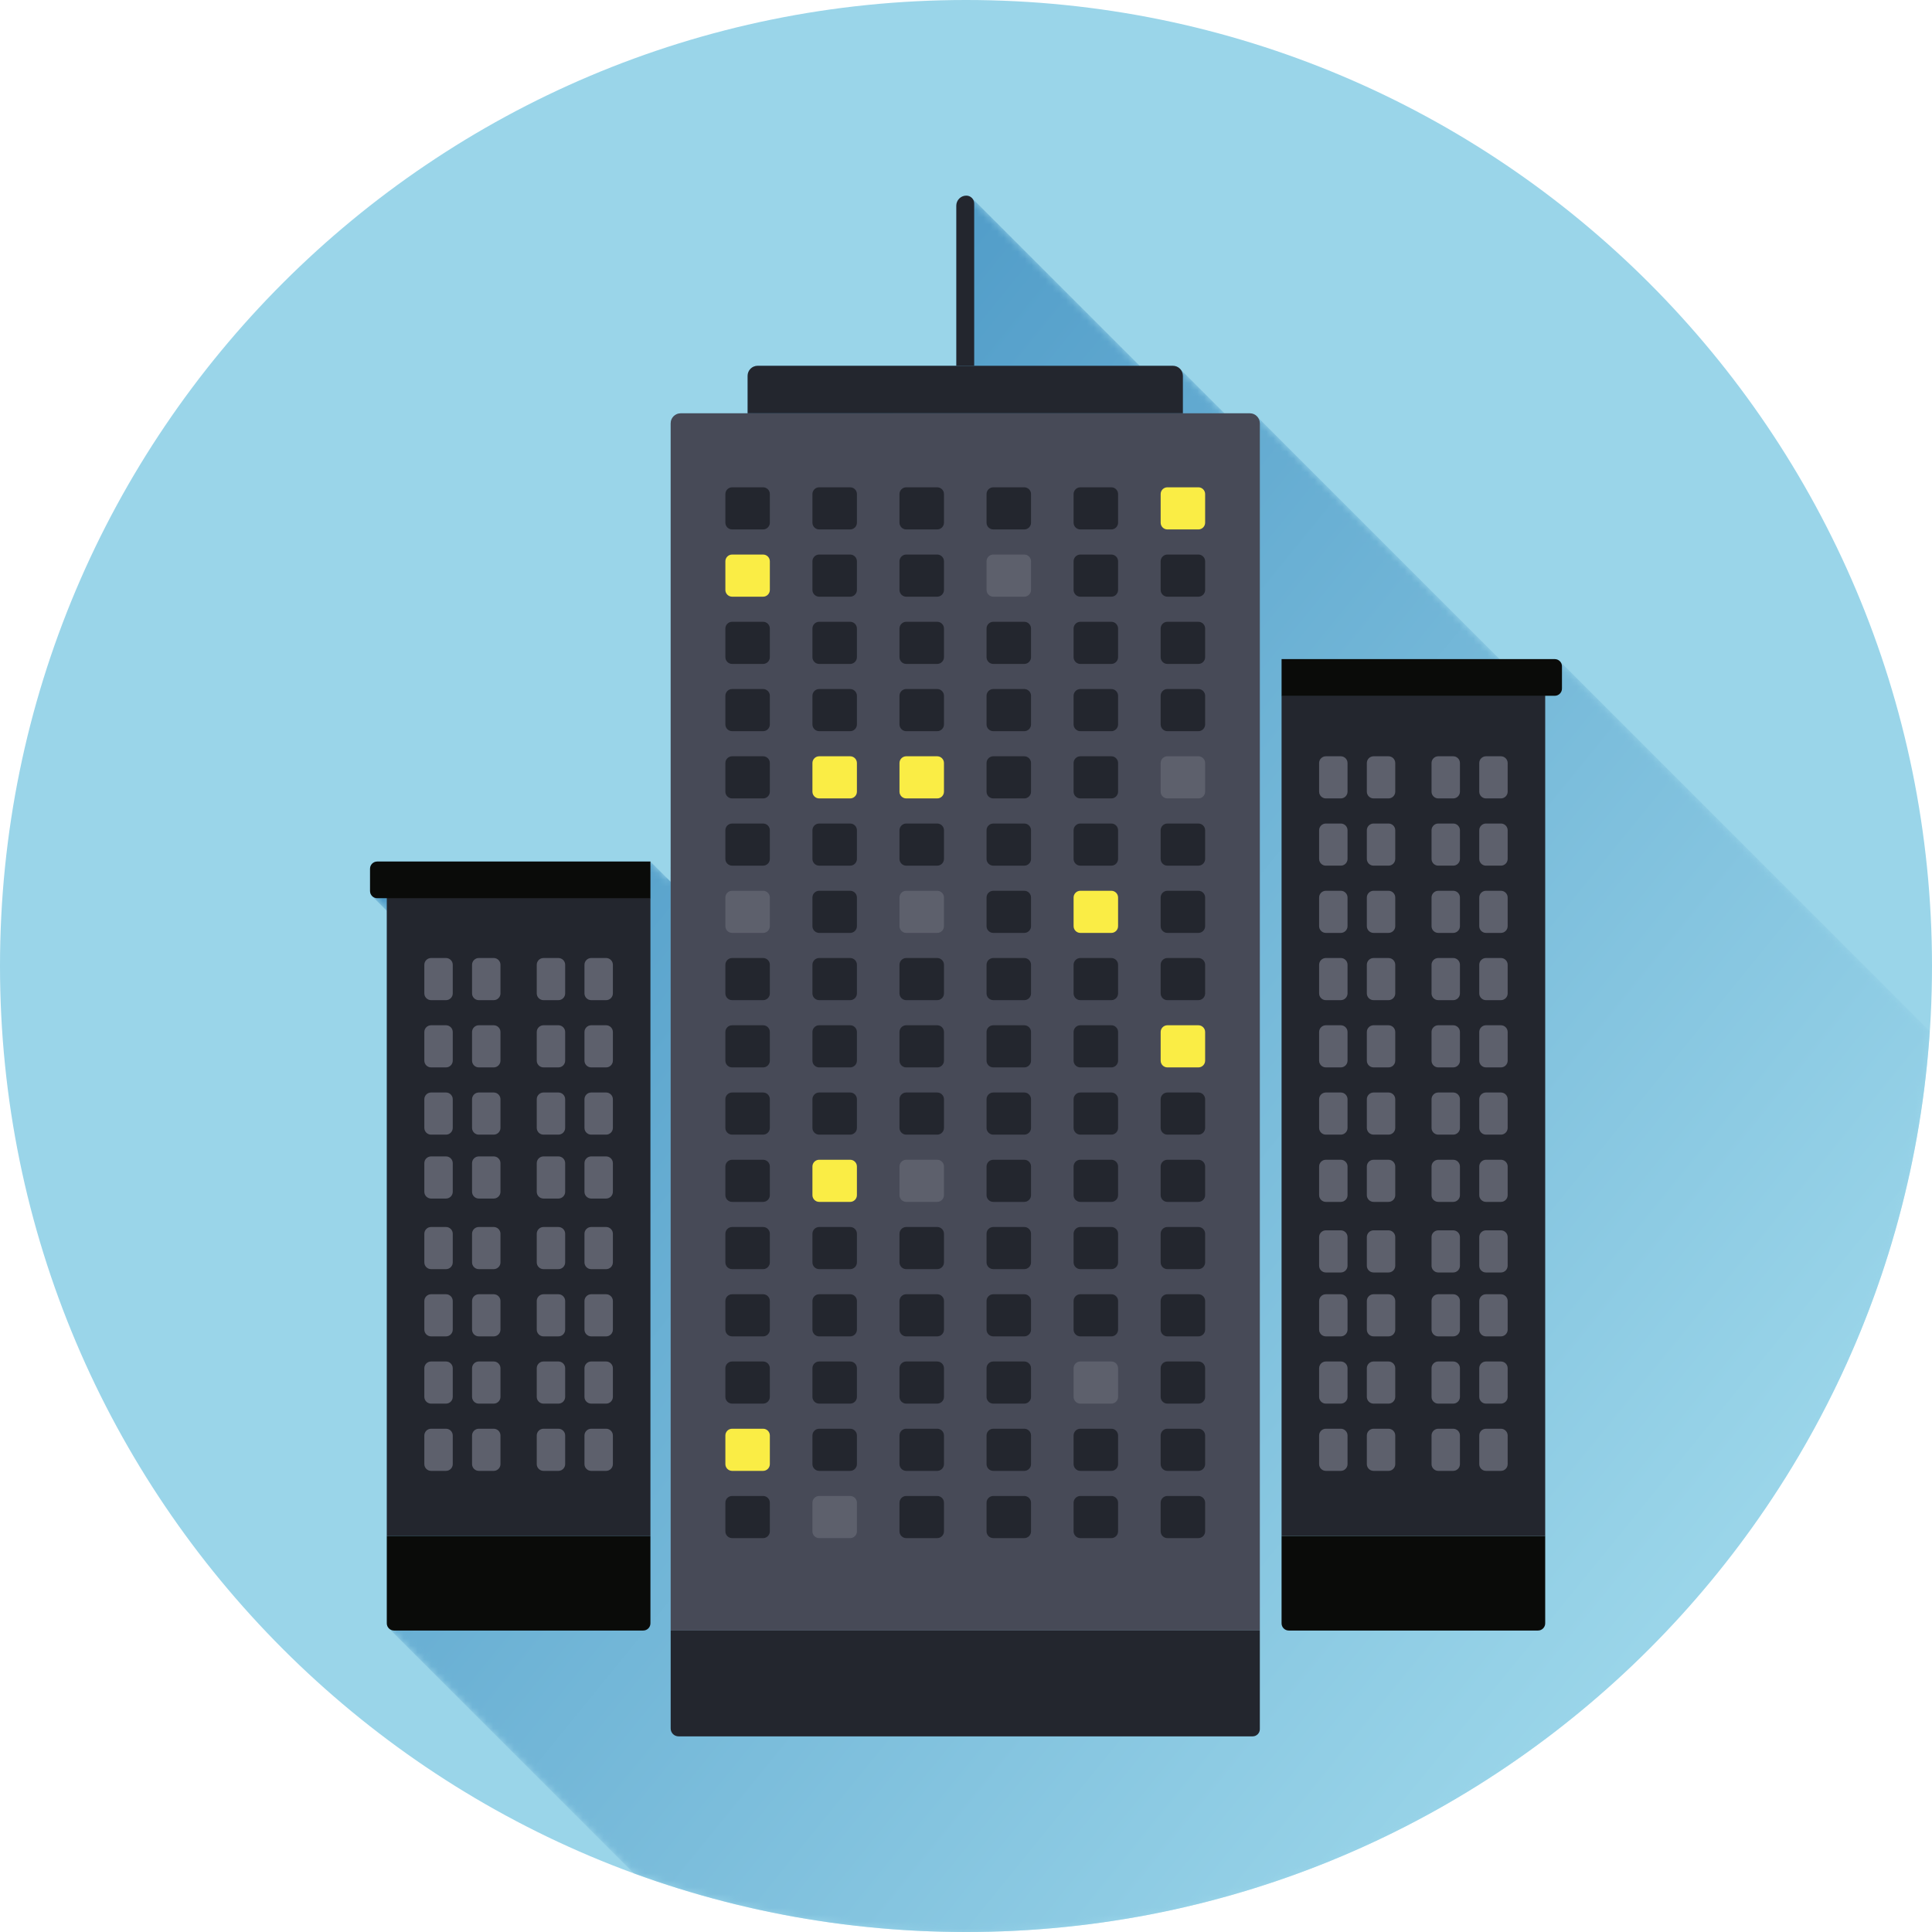 <?xml version="1.0" encoding="UTF-8"?>
<svg width="280px" height="280px" viewBox="0 0 280 280" version="1.1" xmlns="http://www.w3.org/2000/svg" xmlns:xlink="http://www.w3.org/1999/xlink">
    <!-- Generator: Sketch 50.2 (55047) - http://www.bohemiancoding.com/sketch -->
    <title>Group</title>
    <desc>Created with Sketch.</desc>
    <defs>
        <path d="M226.676,121.446 L173.087,67.857 C172.896,67.654 172.629,67.521 172.328,67.521 L164.332,67.521 L129.284,32.474 C129.019,32.127 128.605,31.899 128.135,31.899 L124.459,31.899 L118.067,25.508 C117.801,25.207 117.416,25.012 116.983,25.012 L112.17,25.012 L87.87,0.713 C87.856,0.697 87.843,0.684 87.828,0.67 L87.802,0.645 L87.797,0.65 C87.596,0.471 87.337,0.354 87.046,0.354 C86.245,0.354 85.595,1.003 85.595,1.803 L85.595,25.012 L56.8,25.012 C55.999,25.012 55.35,25.662 55.35,26.463 L55.35,31.899 L45.649,31.899 C44.849,31.899 44.199,32.549 44.199,33.35 L44.199,99.796 L41.266,96.863 L41.266,96.859 L1.672,96.859 C1.095,96.859 0.628,97.327 0.628,97.904 L0.628,101.132 C0.628,101.407 0.739,101.654 0.914,101.84 L0.905,101.849 L3.058,104.002 L3.058,194.617 L3.059,194.617 L3.059,207.264 C3.059,207.53 3.167,207.768 3.331,207.951 L3.321,207.961 L38.865,243.506 C53.874,249.001 70.086,252 86.999,252 C161.144,252 221.816,194.36 226.676,121.446" id="path-1"></path>
        <linearGradient x1="5.748%" y1="25.024%" x2="76.537%" y2="88.613%" id="linearGradient-3">
            <stop stop-color="#4B98C6" offset="0%"></stop>
            <stop stop-color="#9AD5E9" offset="100%"></stop>
        </linearGradient>
    </defs>
    <g id="Welcome" stroke="none" stroke-width="1" fill="none" fill-rule="evenodd">
        <g id="Moving-Checklist---Expanded" transform="translate(-213, -572)">
            <g id="Group" transform="translate(213, 572)">
                <path d="M280,140 C280,217.32 217.319,280 139.999,280 C62.68,280 0,217.32 0,140 C0,62.681 62.68,0 139.999,0 C217.319,0 280,62.681 280,140" id="Fill-3" fill="#9AD5E9"></path>
                <g id="Group-6" transform="translate(53, 28)">
                    <mask id="mask-2" fill="white">
                        <use xlink:href="#path-1"></use>
                    </mask>
                    <g id="Clip-5"></g>
                    <path d="M226.676,121.446 L173.087,67.857 C172.896,67.654 172.629,67.521 172.328,67.521 L164.332,67.521 L129.284,32.474 C129.019,32.127 128.605,31.899 128.135,31.899 L124.459,31.899 L118.067,25.508 C117.801,25.207 117.416,25.012 116.983,25.012 L112.17,25.012 L87.87,0.713 C87.856,0.697 87.843,0.684 87.828,0.67 L87.802,0.645 L87.797,0.65 C87.596,0.471 87.337,0.354 87.046,0.354 C86.245,0.354 85.595,1.003 85.595,1.803 L85.595,25.012 L56.8,25.012 C55.999,25.012 55.35,25.662 55.35,26.463 L55.35,31.899 L45.649,31.899 C44.849,31.899 44.199,32.549 44.199,33.35 L44.199,99.796 L41.266,96.863 L41.266,96.859 L1.672,96.859 C1.095,96.859 0.628,97.327 0.628,97.904 L0.628,101.132 C0.628,101.407 0.739,101.654 0.914,101.84 L0.905,101.849 L3.058,104.002 L3.058,194.617 L3.059,194.617 L3.059,207.264 C3.059,207.53 3.167,207.768 3.331,207.951 L3.321,207.961 L38.865,243.506 C53.874,249.001 70.086,252 86.999,252 C161.144,252 221.816,194.36 226.676,121.446" id="Fill-4" fill="url(#linearGradient-3)" mask="url(#mask-2)"></path>
                </g>
                <path d="M182.585,236.308 L97.199,236.308 L97.199,61.35 C97.199,60.549 97.848,59.899 98.649,59.899 L181.135,59.899 C181.936,59.899 182.585,60.549 182.585,61.35 L182.585,236.308" id="Fill-7" fill="#474A57"></path>
                <path d="M111.572,75.752 C111.572,76.29 111.132,76.73 110.595,76.73 L106.104,76.73 C105.566,76.73 105.126,76.29 105.126,75.752 L105.126,71.602 C105.126,71.063 105.566,70.624 106.104,70.624 L110.595,70.624 C111.132,70.624 111.572,71.063 111.572,71.602 L111.572,75.752" id="Fill-8" fill="#23262E"></path>
                <path d="M124.19,75.752 C124.19,76.29 123.75,76.73 123.212,76.73 L118.721,76.73 C118.184,76.73 117.743,76.29 117.743,75.752 L117.743,71.602 C117.743,71.063 118.184,70.624 118.721,70.624 L123.212,70.624 C123.75,70.624 124.19,71.063 124.19,71.602 L124.19,75.752" id="Fill-9" fill="#23262E"></path>
                <path d="M136.807,75.752 C136.807,76.29 136.367,76.73 135.829,76.73 L131.338,76.73 C130.801,76.73 130.36,76.29 130.36,75.752 L130.36,71.602 C130.36,71.063 130.801,70.624 131.338,70.624 L135.829,70.624 C136.367,70.624 136.807,71.063 136.807,71.602 L136.807,75.752" id="Fill-10" fill="#23262E"></path>
                <path d="M149.424,75.752 C149.424,76.29 148.983,76.73 148.446,76.73 L143.956,76.73 C143.417,76.73 142.977,76.29 142.977,75.752 L142.977,71.602 C142.977,71.063 143.417,70.624 143.956,70.624 L148.446,70.624 C148.983,70.624 149.424,71.063 149.424,71.602 L149.424,75.752" id="Fill-11" fill="#23262E"></path>
                <path d="M162.04,75.752 C162.04,76.29 161.6,76.73 161.063,76.73 L156.571,76.73 C156.034,76.73 155.593,76.29 155.593,75.752 L155.593,71.602 C155.593,71.063 156.034,70.624 156.571,70.624 L161.063,70.624 C161.6,70.624 162.04,71.063 162.04,71.602 L162.04,75.752" id="Fill-12" fill="#23262E"></path>
                <path d="M174.657,75.752 C174.657,76.29 174.217,76.73 173.68,76.73 L169.188,76.73 C168.651,76.73 168.211,76.29 168.211,75.752 L168.211,71.602 C168.211,71.063 168.651,70.624 169.188,70.624 L173.68,70.624 C174.217,70.624 174.657,71.063 174.657,71.602 L174.657,75.752" id="Fill-13" fill="#FAED45"></path>
                <path d="M111.572,85.498 C111.572,86.035 111.132,86.477 110.595,86.477 L106.104,86.477 C105.566,86.477 105.126,86.035 105.126,85.498 L105.126,81.347 C105.126,80.809 105.566,80.369 106.104,80.369 L110.595,80.369 C111.132,80.369 111.572,80.809 111.572,81.347 L111.572,85.498" id="Fill-14" fill="#FAED45"></path>
                <path d="M124.19,85.498 C124.19,86.035 123.75,86.477 123.212,86.477 L118.721,86.477 C118.184,86.477 117.743,86.035 117.743,85.498 L117.743,81.347 C117.743,80.809 118.184,80.369 118.721,80.369 L123.212,80.369 C123.75,80.369 124.19,80.809 124.19,81.347 L124.19,85.498" id="Fill-15" fill="#23262E"></path>
                <path d="M136.807,85.498 C136.807,86.035 136.367,86.477 135.829,86.477 L131.338,86.477 C130.801,86.477 130.36,86.035 130.36,85.498 L130.36,81.347 C130.36,80.809 130.801,80.369 131.338,80.369 L135.829,80.369 C136.367,80.369 136.807,80.809 136.807,81.347 L136.807,85.498" id="Fill-16" fill="#23262E"></path>
                <path d="M149.424,85.498 C149.424,86.035 148.983,86.477 148.446,86.477 L143.956,86.477 C143.417,86.477 142.977,86.035 142.977,85.498 L142.977,81.347 C142.977,80.809 143.417,80.369 143.956,80.369 L148.446,80.369 C148.983,80.369 149.424,80.809 149.424,81.347 L149.424,85.498" id="Fill-17" fill="#5D606C"></path>
                <path d="M162.04,85.498 C162.04,86.035 161.6,86.477 161.063,86.477 L156.571,86.477 C156.034,86.477 155.593,86.035 155.593,85.498 L155.593,81.347 C155.593,80.809 156.034,80.369 156.571,80.369 L161.063,80.369 C161.6,80.369 162.04,80.809 162.04,81.347 L162.04,85.498" id="Fill-18" fill="#23262E"></path>
                <path d="M174.657,85.498 C174.657,86.035 174.217,86.477 173.68,86.477 L169.188,86.477 C168.651,86.477 168.211,86.035 168.211,85.498 L168.211,81.347 C168.211,80.809 168.651,80.369 169.188,80.369 L173.68,80.369 C174.217,80.369 174.657,80.809 174.657,81.347 L174.657,85.498" id="Fill-19" fill="#23262E"></path>
                <path d="M111.572,95.243 C111.572,95.781 111.132,96.222 110.595,96.222 L106.104,96.222 C105.566,96.222 105.126,95.781 105.126,95.243 L105.126,91.093 C105.126,90.555 105.566,90.114 106.104,90.114 L110.595,90.114 C111.132,90.114 111.572,90.555 111.572,91.093 L111.572,95.243" id="Fill-20" fill="#23262E"></path>
                <path d="M124.19,95.243 C124.19,95.781 123.75,96.222 123.212,96.222 L118.721,96.222 C118.184,96.222 117.743,95.781 117.743,95.243 L117.743,91.093 C117.743,90.555 118.184,90.114 118.721,90.114 L123.212,90.114 C123.75,90.114 124.19,90.555 124.19,91.093 L124.19,95.243" id="Fill-21" fill="#23262E"></path>
                <path d="M136.807,95.243 C136.807,95.781 136.367,96.222 135.829,96.222 L131.338,96.222 C130.801,96.222 130.36,95.781 130.36,95.243 L130.36,91.093 C130.36,90.555 130.801,90.114 131.338,90.114 L135.829,90.114 C136.367,90.114 136.807,90.555 136.807,91.093 L136.807,95.243" id="Fill-22" fill="#23262E"></path>
                <path d="M149.424,95.243 C149.424,95.781 148.983,96.222 148.446,96.222 L143.956,96.222 C143.417,96.222 142.977,95.781 142.977,95.243 L142.977,91.093 C142.977,90.555 143.417,90.114 143.956,90.114 L148.446,90.114 C148.983,90.114 149.424,90.555 149.424,91.093 L149.424,95.243" id="Fill-23" fill="#23262E"></path>
                <path d="M162.04,95.243 C162.04,95.781 161.6,96.222 161.063,96.222 L156.571,96.222 C156.034,96.222 155.593,95.781 155.593,95.243 L155.593,91.093 C155.593,90.555 156.034,90.114 156.571,90.114 L161.063,90.114 C161.6,90.114 162.04,90.555 162.04,91.093 L162.04,95.243" id="Fill-24" fill="#23262E"></path>
                <path d="M174.657,95.243 C174.657,95.781 174.217,96.222 173.68,96.222 L169.188,96.222 C168.651,96.222 168.211,95.781 168.211,95.243 L168.211,91.093 C168.211,90.555 168.651,90.114 169.188,90.114 L173.68,90.114 C174.217,90.114 174.657,90.555 174.657,91.093 L174.657,95.243" id="Fill-25" fill="#23262E"></path>
                <path d="M111.572,104.989 C111.572,105.527 111.132,105.968 110.595,105.968 L106.104,105.968 C105.566,105.968 105.126,105.527 105.126,104.989 L105.126,100.838 C105.126,100.3 105.566,99.86 106.104,99.86 L110.595,99.86 C111.132,99.86 111.572,100.3 111.572,100.838 L111.572,104.989" id="Fill-26" fill="#23262E"></path>
                <path d="M124.19,104.989 C124.19,105.527 123.75,105.968 123.212,105.968 L118.721,105.968 C118.184,105.968 117.743,105.527 117.743,104.989 L117.743,100.838 C117.743,100.3 118.184,99.86 118.721,99.86 L123.212,99.86 C123.75,99.86 124.19,100.3 124.19,100.838 L124.19,104.989" id="Fill-27" fill="#23262E"></path>
                <path d="M136.807,104.989 C136.807,105.527 136.367,105.968 135.829,105.968 L131.338,105.968 C130.801,105.968 130.36,105.527 130.36,104.989 L130.36,100.838 C130.36,100.3 130.801,99.86 131.338,99.86 L135.829,99.86 C136.367,99.86 136.807,100.3 136.807,100.838 L136.807,104.989" id="Fill-28" fill="#23262E"></path>
                <path d="M149.424,104.989 C149.424,105.527 148.983,105.968 148.446,105.968 L143.956,105.968 C143.417,105.968 142.977,105.527 142.977,104.989 L142.977,100.838 C142.977,100.3 143.417,99.86 143.956,99.86 L148.446,99.86 C148.983,99.86 149.424,100.3 149.424,100.838 L149.424,104.989" id="Fill-29" fill="#23262E"></path>
                <path d="M162.04,104.989 C162.04,105.527 161.6,105.968 161.063,105.968 L156.571,105.968 C156.034,105.968 155.593,105.527 155.593,104.989 L155.593,100.838 C155.593,100.3 156.034,99.86 156.571,99.86 L161.063,99.86 C161.6,99.86 162.04,100.3 162.04,100.838 L162.04,104.989" id="Fill-30" fill="#23262E"></path>
                <path d="M174.657,104.989 C174.657,105.527 174.217,105.968 173.68,105.968 L169.188,105.968 C168.651,105.968 168.211,105.527 168.211,104.989 L168.211,100.838 C168.211,100.3 168.651,99.86 169.188,99.86 L173.68,99.86 C174.217,99.86 174.657,100.3 174.657,100.838 L174.657,104.989" id="Fill-31" fill="#23262E"></path>
                <path d="M111.572,114.735 C111.572,115.273 111.132,115.713 110.595,115.713 L106.104,115.713 C105.566,115.713 105.126,115.273 105.126,114.735 L105.126,110.583 C105.126,110.046 105.566,109.605 106.104,109.605 L110.595,109.605 C111.132,109.605 111.572,110.046 111.572,110.583 L111.572,114.735" id="Fill-32" fill="#23262E"></path>
                <path d="M124.19,114.735 C124.19,115.273 123.75,115.713 123.212,115.713 L118.721,115.713 C118.184,115.713 117.743,115.273 117.743,114.735 L117.743,110.583 C117.743,110.046 118.184,109.605 118.721,109.605 L123.212,109.605 C123.75,109.605 124.19,110.046 124.19,110.583 L124.19,114.735" id="Fill-33" fill="#FAED45"></path>
                <path d="M136.807,114.735 C136.807,115.273 136.367,115.713 135.829,115.713 L131.338,115.713 C130.801,115.713 130.36,115.273 130.36,114.735 L130.36,110.583 C130.36,110.046 130.801,109.605 131.338,109.605 L135.829,109.605 C136.367,109.605 136.807,110.046 136.807,110.583 L136.807,114.735" id="Fill-34" fill="#FAED45"></path>
                <path d="M149.424,114.735 C149.424,115.273 148.983,115.713 148.446,115.713 L143.956,115.713 C143.417,115.713 142.977,115.273 142.977,114.735 L142.977,110.583 C142.977,110.046 143.417,109.605 143.956,109.605 L148.446,109.605 C148.983,109.605 149.424,110.046 149.424,110.583 L149.424,114.735" id="Fill-35" fill="#23262E"></path>
                <path d="M162.04,114.735 C162.04,115.273 161.6,115.713 161.063,115.713 L156.571,115.713 C156.034,115.713 155.593,115.273 155.593,114.735 L155.593,110.583 C155.593,110.046 156.034,109.605 156.571,109.605 L161.063,109.605 C161.6,109.605 162.04,110.046 162.04,110.583 L162.04,114.735" id="Fill-36" fill="#23262E"></path>
                <path d="M174.657,114.735 C174.657,115.273 174.217,115.713 173.68,115.713 L169.188,115.713 C168.651,115.713 168.211,115.273 168.211,114.735 L168.211,110.583 C168.211,110.046 168.651,109.605 169.188,109.605 L173.68,109.605 C174.217,109.605 174.657,110.046 174.657,110.583 L174.657,114.735" id="Fill-37" fill="#5D606C"></path>
                <path d="M111.572,124.48 C111.572,125.019 111.132,125.459 110.595,125.459 L106.104,125.459 C105.566,125.459 105.126,125.019 105.126,124.48 L105.126,120.329 C105.126,119.792 105.566,119.352 106.104,119.352 L110.595,119.352 C111.132,119.352 111.572,119.792 111.572,120.329 L111.572,124.48" id="Fill-38" fill="#23262E"></path>
                <path d="M124.19,124.48 C124.19,125.019 123.75,125.459 123.212,125.459 L118.721,125.459 C118.184,125.459 117.743,125.019 117.743,124.48 L117.743,120.329 C117.743,119.792 118.184,119.352 118.721,119.352 L123.212,119.352 C123.75,119.352 124.19,119.792 124.19,120.329 L124.19,124.48" id="Fill-39" fill="#23262E"></path>
                <path d="M136.807,124.48 C136.807,125.019 136.367,125.459 135.829,125.459 L131.338,125.459 C130.801,125.459 130.36,125.019 130.36,124.48 L130.36,120.329 C130.36,119.792 130.801,119.352 131.338,119.352 L135.829,119.352 C136.367,119.352 136.807,119.792 136.807,120.329 L136.807,124.48" id="Fill-40" fill="#23262E"></path>
                <path d="M149.424,124.48 C149.424,125.019 148.983,125.459 148.446,125.459 L143.956,125.459 C143.417,125.459 142.977,125.019 142.977,124.48 L142.977,120.329 C142.977,119.792 143.417,119.352 143.956,119.352 L148.446,119.352 C148.983,119.352 149.424,119.792 149.424,120.329 L149.424,124.48" id="Fill-41" fill="#23262E"></path>
                <path d="M162.04,124.48 C162.04,125.019 161.6,125.459 161.063,125.459 L156.571,125.459 C156.034,125.459 155.593,125.019 155.593,124.48 L155.593,120.329 C155.593,119.792 156.034,119.352 156.571,119.352 L161.063,119.352 C161.6,119.352 162.04,119.792 162.04,120.329 L162.04,124.48" id="Fill-42" fill="#23262E"></path>
                <path d="M174.657,124.48 C174.657,125.019 174.217,125.459 173.68,125.459 L169.188,125.459 C168.651,125.459 168.211,125.019 168.211,124.48 L168.211,120.329 C168.211,119.792 168.651,119.352 169.188,119.352 L173.68,119.352 C174.217,119.352 174.657,119.792 174.657,120.329 L174.657,124.48" id="Fill-43" fill="#23262E"></path>
                <path d="M111.572,134.227 C111.572,134.765 111.132,135.205 110.595,135.205 L106.104,135.205 C105.566,135.205 105.126,134.765 105.126,134.227 L105.126,130.074 C105.126,129.537 105.566,129.098 106.104,129.098 L110.595,129.098 C111.132,129.098 111.572,129.537 111.572,130.074 L111.572,134.227" id="Fill-44" fill="#5D606C"></path>
                <path d="M124.19,134.227 C124.19,134.765 123.75,135.205 123.212,135.205 L118.721,135.205 C118.184,135.205 117.743,134.765 117.743,134.227 L117.743,130.074 C117.743,129.537 118.184,129.098 118.721,129.098 L123.212,129.098 C123.75,129.098 124.19,129.537 124.19,130.074 L124.19,134.227" id="Fill-45" fill="#23262E"></path>
                <path d="M136.807,134.227 C136.807,134.765 136.367,135.205 135.829,135.205 L131.338,135.205 C130.801,135.205 130.36,134.765 130.36,134.227 L130.36,130.074 C130.36,129.537 130.801,129.098 131.338,129.098 L135.829,129.098 C136.367,129.098 136.807,129.537 136.807,130.074 L136.807,134.227" id="Fill-46" fill="#5D606C"></path>
                <path d="M149.424,134.227 C149.424,134.765 148.983,135.205 148.446,135.205 L143.956,135.205 C143.417,135.205 142.977,134.765 142.977,134.227 L142.977,130.074 C142.977,129.537 143.417,129.098 143.956,129.098 L148.446,129.098 C148.983,129.098 149.424,129.537 149.424,130.074 L149.424,134.227" id="Fill-47" fill="#23262E"></path>
                <path d="M162.04,134.227 C162.04,134.765 161.6,135.205 161.063,135.205 L156.571,135.205 C156.034,135.205 155.593,134.765 155.593,134.227 L155.593,130.074 C155.593,129.537 156.034,129.098 156.571,129.098 L161.063,129.098 C161.6,129.098 162.04,129.537 162.04,130.074 L162.04,134.227" id="Fill-48" fill="#FAED45"></path>
                <path d="M174.657,134.227 C174.657,134.765 174.217,135.205 173.68,135.205 L169.188,135.205 C168.651,135.205 168.211,134.765 168.211,134.227 L168.211,130.074 C168.211,129.537 168.651,129.098 169.188,129.098 L173.68,129.098 C174.217,129.098 174.657,129.537 174.657,130.074 L174.657,134.227" id="Fill-49" fill="#23262E"></path>
                <path d="M111.572,143.973 C111.572,144.511 111.132,144.95 110.595,144.95 L106.104,144.95 C105.566,144.95 105.126,144.511 105.126,143.973 L105.126,139.82 C105.126,139.283 105.566,138.843 106.104,138.843 L110.595,138.843 C111.132,138.843 111.572,139.283 111.572,139.82 L111.572,143.973" id="Fill-50" fill="#23262E"></path>
                <path d="M124.19,143.973 C124.19,144.511 123.75,144.95 123.212,144.95 L118.721,144.95 C118.184,144.95 117.743,144.511 117.743,143.973 L117.743,139.82 C117.743,139.283 118.184,138.843 118.721,138.843 L123.212,138.843 C123.75,138.843 124.19,139.283 124.19,139.82 L124.19,143.973" id="Fill-51" fill="#23262E"></path>
                <path d="M136.807,143.973 C136.807,144.511 136.367,144.95 135.829,144.95 L131.338,144.95 C130.801,144.95 130.36,144.511 130.36,143.973 L130.36,139.82 C130.36,139.283 130.801,138.843 131.338,138.843 L135.829,138.843 C136.367,138.843 136.807,139.283 136.807,139.82 L136.807,143.973" id="Fill-52" fill="#23262E"></path>
                <path d="M149.424,143.973 C149.424,144.511 148.983,144.95 148.446,144.95 L143.956,144.95 C143.417,144.95 142.977,144.511 142.977,143.973 L142.977,139.82 C142.977,139.283 143.417,138.843 143.956,138.843 L148.446,138.843 C148.983,138.843 149.424,139.283 149.424,139.82 L149.424,143.973" id="Fill-53" fill="#23262E"></path>
                <path d="M162.04,143.973 C162.04,144.511 161.6,144.95 161.063,144.95 L156.571,144.95 C156.034,144.95 155.593,144.511 155.593,143.973 L155.593,139.82 C155.593,139.283 156.034,138.843 156.571,138.843 L161.063,138.843 C161.6,138.843 162.04,139.283 162.04,139.82 L162.04,143.973" id="Fill-54" fill="#23262E"></path>
                <path d="M174.657,143.973 C174.657,144.511 174.217,144.95 173.68,144.95 L169.188,144.95 C168.651,144.95 168.211,144.511 168.211,143.973 L168.211,139.82 C168.211,139.283 168.651,138.843 169.188,138.843 L173.68,138.843 C174.217,138.843 174.657,139.283 174.657,139.82 L174.657,143.973" id="Fill-55" fill="#23262E"></path>
                <path d="M111.572,153.718 C111.572,154.256 111.132,154.696 110.595,154.696 L106.104,154.696 C105.566,154.696 105.126,154.256 105.126,153.718 L105.126,149.565 C105.126,149.028 105.566,148.589 106.104,148.589 L110.595,148.589 C111.132,148.589 111.572,149.028 111.572,149.565 L111.572,153.718" id="Fill-56" fill="#23262E"></path>
                <path d="M124.19,153.718 C124.19,154.256 123.75,154.696 123.212,154.696 L118.721,154.696 C118.184,154.696 117.743,154.256 117.743,153.718 L117.743,149.565 C117.743,149.028 118.184,148.589 118.721,148.589 L123.212,148.589 C123.75,148.589 124.19,149.028 124.19,149.565 L124.19,153.718" id="Fill-57" fill="#23262E"></path>
                <path d="M136.807,153.718 C136.807,154.256 136.367,154.696 135.829,154.696 L131.338,154.696 C130.801,154.696 130.36,154.256 130.36,153.718 L130.36,149.565 C130.36,149.028 130.801,148.589 131.338,148.589 L135.829,148.589 C136.367,148.589 136.807,149.028 136.807,149.565 L136.807,153.718" id="Fill-58" fill="#23262E"></path>
                <path d="M149.424,153.718 C149.424,154.256 148.983,154.696 148.446,154.696 L143.956,154.696 C143.417,154.696 142.977,154.256 142.977,153.718 L142.977,149.565 C142.977,149.028 143.417,148.589 143.956,148.589 L148.446,148.589 C148.983,148.589 149.424,149.028 149.424,149.565 L149.424,153.718" id="Fill-59" fill="#23262E"></path>
                <path d="M162.04,153.718 C162.04,154.256 161.6,154.696 161.063,154.696 L156.571,154.696 C156.034,154.696 155.593,154.256 155.593,153.718 L155.593,149.565 C155.593,149.028 156.034,148.589 156.571,148.589 L161.063,148.589 C161.6,148.589 162.04,149.028 162.04,149.565 L162.04,153.718" id="Fill-60" fill="#23262E"></path>
                <path d="M174.657,153.718 C174.657,154.256 174.217,154.696 173.68,154.696 L169.188,154.696 C168.651,154.696 168.211,154.256 168.211,153.718 L168.211,149.565 C168.211,149.028 168.651,148.589 169.188,148.589 L173.68,148.589 C174.217,148.589 174.657,149.028 174.657,149.565 L174.657,153.718" id="Fill-61" fill="#FAED45"></path>
                <path d="M111.572,163.464 C111.572,164.002 111.132,164.441 110.595,164.441 L106.104,164.441 C105.566,164.441 105.126,164.002 105.126,163.464 L105.126,159.312 C105.126,158.774 105.566,158.334 106.104,158.334 L110.595,158.334 C111.132,158.334 111.572,158.774 111.572,159.312 L111.572,163.464" id="Fill-62" fill="#23262E"></path>
                <path d="M124.19,163.464 C124.19,164.002 123.75,164.441 123.212,164.441 L118.721,164.441 C118.184,164.441 117.743,164.002 117.743,163.464 L117.743,159.312 C117.743,158.774 118.184,158.334 118.721,158.334 L123.212,158.334 C123.75,158.334 124.19,158.774 124.19,159.312 L124.19,163.464" id="Fill-63" fill="#23262E"></path>
                <path d="M136.807,163.464 C136.807,164.002 136.367,164.441 135.829,164.441 L131.338,164.441 C130.801,164.441 130.36,164.002 130.36,163.464 L130.36,159.312 C130.36,158.774 130.801,158.334 131.338,158.334 L135.829,158.334 C136.367,158.334 136.807,158.774 136.807,159.312 L136.807,163.464" id="Fill-64" fill="#23262E"></path>
                <path d="M149.424,163.464 C149.424,164.002 148.983,164.441 148.446,164.441 L143.956,164.441 C143.417,164.441 142.977,164.002 142.977,163.464 L142.977,159.312 C142.977,158.774 143.417,158.334 143.956,158.334 L148.446,158.334 C148.983,158.334 149.424,158.774 149.424,159.312 L149.424,163.464" id="Fill-65" fill="#23262E"></path>
                <path d="M162.04,163.464 C162.04,164.002 161.6,164.441 161.063,164.441 L156.571,164.441 C156.034,164.441 155.593,164.002 155.593,163.464 L155.593,159.312 C155.593,158.774 156.034,158.334 156.571,158.334 L161.063,158.334 C161.6,158.334 162.04,158.774 162.04,159.312 L162.04,163.464" id="Fill-66" fill="#23262E"></path>
                <path d="M174.657,163.464 C174.657,164.002 174.217,164.441 173.68,164.441 L169.188,164.441 C168.651,164.441 168.211,164.002 168.211,163.464 L168.211,159.312 C168.211,158.774 168.651,158.334 169.188,158.334 L173.68,158.334 C174.217,158.334 174.657,158.774 174.657,159.312 L174.657,163.464" id="Fill-67" fill="#23262E"></path>
                <path d="M111.572,173.209 C111.572,173.746 111.132,174.187 110.595,174.187 L106.104,174.187 C105.566,174.187 105.126,173.746 105.126,173.209 L105.126,169.058 C105.126,168.52 105.566,168.08 106.104,168.08 L110.595,168.08 C111.132,168.08 111.572,168.52 111.572,169.058 L111.572,173.209" id="Fill-68" fill="#23262E"></path>
                <path d="M124.19,173.209 C124.19,173.746 123.75,174.187 123.212,174.187 L118.721,174.187 C118.184,174.187 117.743,173.746 117.743,173.209 L117.743,169.058 C117.743,168.52 118.184,168.08 118.721,168.08 L123.212,168.08 C123.75,168.08 124.19,168.52 124.19,169.058 L124.19,173.209" id="Fill-69" fill="#FAED45"></path>
                <path d="M136.807,173.209 C136.807,173.746 136.367,174.187 135.829,174.187 L131.338,174.187 C130.801,174.187 130.36,173.746 130.36,173.209 L130.36,169.058 C130.36,168.52 130.801,168.08 131.338,168.08 L135.829,168.08 C136.367,168.08 136.807,168.52 136.807,169.058 L136.807,173.209" id="Fill-70" fill="#5D606C"></path>
                <path d="M149.424,173.209 C149.424,173.746 148.983,174.187 148.446,174.187 L143.956,174.187 C143.417,174.187 142.977,173.746 142.977,173.209 L142.977,169.058 C142.977,168.52 143.417,168.08 143.956,168.08 L148.446,168.08 C148.983,168.08 149.424,168.52 149.424,169.058 L149.424,173.209" id="Fill-71" fill="#23262E"></path>
                <path d="M162.04,173.209 C162.04,173.746 161.6,174.187 161.063,174.187 L156.571,174.187 C156.034,174.187 155.593,173.746 155.593,173.209 L155.593,169.058 C155.593,168.52 156.034,168.08 156.571,168.08 L161.063,168.08 C161.6,168.08 162.04,168.52 162.04,169.058 L162.04,173.209" id="Fill-72" fill="#23262E"></path>
                <path d="M174.657,173.209 C174.657,173.746 174.217,174.187 173.68,174.187 L169.188,174.187 C168.651,174.187 168.211,173.746 168.211,173.209 L168.211,169.058 C168.211,168.52 168.651,168.08 169.188,168.08 L173.68,168.08 C174.217,168.08 174.657,168.52 174.657,169.058 L174.657,173.209" id="Fill-73" fill="#23262E"></path>
                <path d="M111.572,182.954 C111.572,183.492 111.132,183.933 110.595,183.933 L106.104,183.933 C105.566,183.933 105.126,183.492 105.126,182.954 L105.126,178.804 C105.126,178.265 105.566,177.826 106.104,177.826 L110.595,177.826 C111.132,177.826 111.572,178.265 111.572,178.804 L111.572,182.954" id="Fill-74" fill="#23262E"></path>
                <path d="M124.19,182.954 C124.19,183.492 123.75,183.933 123.212,183.933 L118.721,183.933 C118.184,183.933 117.743,183.492 117.743,182.954 L117.743,178.804 C117.743,178.265 118.184,177.826 118.721,177.826 L123.212,177.826 C123.75,177.826 124.19,178.265 124.19,178.804 L124.19,182.954" id="Fill-75" fill="#23262E"></path>
                <path d="M136.807,182.954 C136.807,183.492 136.367,183.933 135.829,183.933 L131.338,183.933 C130.801,183.933 130.36,183.492 130.36,182.954 L130.36,178.804 C130.36,178.265 130.801,177.826 131.338,177.826 L135.829,177.826 C136.367,177.826 136.807,178.265 136.807,178.804 L136.807,182.954" id="Fill-76" fill="#23262E"></path>
                <path d="M149.424,182.954 C149.424,183.492 148.983,183.933 148.446,183.933 L143.956,183.933 C143.417,183.933 142.977,183.492 142.977,182.954 L142.977,178.804 C142.977,178.265 143.417,177.826 143.956,177.826 L148.446,177.826 C148.983,177.826 149.424,178.265 149.424,178.804 L149.424,182.954" id="Fill-77" fill="#23262E"></path>
                <path d="M162.04,182.954 C162.04,183.492 161.6,183.933 161.063,183.933 L156.571,183.933 C156.034,183.933 155.593,183.492 155.593,182.954 L155.593,178.804 C155.593,178.265 156.034,177.826 156.571,177.826 L161.063,177.826 C161.6,177.826 162.04,178.265 162.04,178.804 L162.04,182.954" id="Fill-78" fill="#23262E"></path>
                <path d="M174.657,182.954 C174.657,183.492 174.217,183.933 173.68,183.933 L169.188,183.933 C168.651,183.933 168.211,183.492 168.211,182.954 L168.211,178.804 C168.211,178.265 168.651,177.826 169.188,177.826 L173.68,177.826 C174.217,177.826 174.657,178.265 174.657,178.804 L174.657,182.954" id="Fill-79" fill="#23262E"></path>
                <path d="M111.572,192.7 C111.572,193.238 111.132,193.678 110.595,193.678 L106.104,193.678 C105.566,193.678 105.126,193.238 105.126,192.7 L105.126,188.549 C105.126,188.011 105.566,187.571 106.104,187.571 L110.595,187.571 C111.132,187.571 111.572,188.011 111.572,188.549 L111.572,192.7" id="Fill-80" fill="#23262E"></path>
                <path d="M124.19,192.7 C124.19,193.238 123.75,193.678 123.212,193.678 L118.721,193.678 C118.184,193.678 117.743,193.238 117.743,192.7 L117.743,188.549 C117.743,188.011 118.184,187.571 118.721,187.571 L123.212,187.571 C123.75,187.571 124.19,188.011 124.19,188.549 L124.19,192.7" id="Fill-81" fill="#23262E"></path>
                <path d="M136.807,192.7 C136.807,193.238 136.367,193.678 135.829,193.678 L131.338,193.678 C130.801,193.678 130.36,193.238 130.36,192.7 L130.36,188.549 C130.36,188.011 130.801,187.571 131.338,187.571 L135.829,187.571 C136.367,187.571 136.807,188.011 136.807,188.549 L136.807,192.7" id="Fill-82" fill="#23262E"></path>
                <path d="M149.424,192.7 C149.424,193.238 148.983,193.678 148.446,193.678 L143.956,193.678 C143.417,193.678 142.977,193.238 142.977,192.7 L142.977,188.549 C142.977,188.011 143.417,187.571 143.956,187.571 L148.446,187.571 C148.983,187.571 149.424,188.011 149.424,188.549 L149.424,192.7" id="Fill-83" fill="#23262E"></path>
                <path d="M162.04,192.7 C162.04,193.238 161.6,193.678 161.063,193.678 L156.571,193.678 C156.034,193.678 155.593,193.238 155.593,192.7 L155.593,188.549 C155.593,188.011 156.034,187.571 156.571,187.571 L161.063,187.571 C161.6,187.571 162.04,188.011 162.04,188.549 L162.04,192.7" id="Fill-84" fill="#23262E"></path>
                <path d="M174.657,192.7 C174.657,193.238 174.217,193.678 173.68,193.678 L169.188,193.678 C168.651,193.678 168.211,193.238 168.211,192.7 L168.211,188.549 C168.211,188.011 168.651,187.571 169.188,187.571 L173.68,187.571 C174.217,187.571 174.657,188.011 174.657,188.549 L174.657,192.7" id="Fill-85" fill="#23262E"></path>
                <path d="M111.572,202.446 C111.572,202.983 111.132,203.424 110.595,203.424 L106.104,203.424 C105.566,203.424 105.126,202.983 105.126,202.446 L105.126,198.295 C105.126,197.757 105.566,197.317 106.104,197.317 L110.595,197.317 C111.132,197.317 111.572,197.757 111.572,198.295 L111.572,202.446" id="Fill-86" fill="#23262E"></path>
                <path d="M124.19,202.446 C124.19,202.983 123.75,203.424 123.212,203.424 L118.721,203.424 C118.184,203.424 117.743,202.983 117.743,202.446 L117.743,198.295 C117.743,197.757 118.184,197.317 118.721,197.317 L123.212,197.317 C123.75,197.317 124.19,197.757 124.19,198.295 L124.19,202.446" id="Fill-87" fill="#23262E"></path>
                <path d="M136.807,202.446 C136.807,202.983 136.367,203.424 135.829,203.424 L131.338,203.424 C130.801,203.424 130.36,202.983 130.36,202.446 L130.36,198.295 C130.36,197.757 130.801,197.317 131.338,197.317 L135.829,197.317 C136.367,197.317 136.807,197.757 136.807,198.295 L136.807,202.446" id="Fill-88" fill="#23262E"></path>
                <path d="M149.424,202.446 C149.424,202.983 148.983,203.424 148.446,203.424 L143.956,203.424 C143.417,203.424 142.977,202.983 142.977,202.446 L142.977,198.295 C142.977,197.757 143.417,197.317 143.956,197.317 L148.446,197.317 C148.983,197.317 149.424,197.757 149.424,198.295 L149.424,202.446" id="Fill-89" fill="#23262E"></path>
                <path d="M162.04,202.446 C162.04,202.983 161.6,203.424 161.063,203.424 L156.571,203.424 C156.034,203.424 155.593,202.983 155.593,202.446 L155.593,198.295 C155.593,197.757 156.034,197.317 156.571,197.317 L161.063,197.317 C161.6,197.317 162.04,197.757 162.04,198.295 L162.04,202.446" id="Fill-90" fill="#5D606C"></path>
                <path d="M174.657,202.446 C174.657,202.983 174.217,203.424 173.68,203.424 L169.188,203.424 C168.651,203.424 168.211,202.983 168.211,202.446 L168.211,198.295 C168.211,197.757 168.651,197.317 169.188,197.317 L173.68,197.317 C174.217,197.317 174.657,197.757 174.657,198.295 L174.657,202.446" id="Fill-91" fill="#23262E"></path>
                <path d="M111.572,212.191 C111.572,212.729 111.132,213.17 110.595,213.17 L106.104,213.17 C105.566,213.17 105.126,212.729 105.126,212.191 L105.126,208.041 C105.126,207.502 105.566,207.063 106.104,207.063 L110.595,207.063 C111.132,207.063 111.572,207.502 111.572,208.041 L111.572,212.191" id="Fill-92" fill="#FAED45"></path>
                <path d="M124.19,212.191 C124.19,212.729 123.75,213.17 123.212,213.17 L118.721,213.17 C118.184,213.17 117.743,212.729 117.743,212.191 L117.743,208.041 C117.743,207.502 118.184,207.063 118.721,207.063 L123.212,207.063 C123.75,207.063 124.19,207.502 124.19,208.041 L124.19,212.191" id="Fill-93" fill="#23262E"></path>
                <path d="M136.807,212.191 C136.807,212.729 136.367,213.17 135.829,213.17 L131.338,213.17 C130.801,213.17 130.36,212.729 130.36,212.191 L130.36,208.041 C130.36,207.502 130.801,207.063 131.338,207.063 L135.829,207.063 C136.367,207.063 136.807,207.502 136.807,208.041 L136.807,212.191" id="Fill-94" fill="#23262E"></path>
                <path d="M149.424,212.191 C149.424,212.729 148.983,213.17 148.446,213.17 L143.956,213.17 C143.417,213.17 142.977,212.729 142.977,212.191 L142.977,208.041 C142.977,207.502 143.417,207.063 143.956,207.063 L148.446,207.063 C148.983,207.063 149.424,207.502 149.424,208.041 L149.424,212.191" id="Fill-95" fill="#23262E"></path>
                <path d="M162.04,212.191 C162.04,212.729 161.6,213.17 161.063,213.17 L156.571,213.17 C156.034,213.17 155.593,212.729 155.593,212.191 L155.593,208.041 C155.593,207.502 156.034,207.063 156.571,207.063 L161.063,207.063 C161.6,207.063 162.04,207.502 162.04,208.041 L162.04,212.191" id="Fill-96" fill="#23262E"></path>
                <path d="M174.657,212.191 C174.657,212.729 174.217,213.17 173.68,213.17 L169.188,213.17 C168.651,213.17 168.211,212.729 168.211,212.191 L168.211,208.041 C168.211,207.502 168.651,207.063 169.188,207.063 L173.68,207.063 C174.217,207.063 174.657,207.502 174.657,208.041 L174.657,212.191" id="Fill-97" fill="#23262E"></path>
                <path d="M111.572,221.938 C111.572,222.475 111.132,222.915 110.595,222.915 L106.104,222.915 C105.566,222.915 105.126,222.475 105.126,221.938 L105.126,217.786 C105.126,217.248 105.566,216.808 106.104,216.808 L110.595,216.808 C111.132,216.808 111.572,217.248 111.572,217.786 L111.572,221.938" id="Fill-98" fill="#23262E"></path>
                <path d="M124.19,221.938 C124.19,222.475 123.75,222.915 123.212,222.915 L118.721,222.915 C118.184,222.915 117.743,222.475 117.743,221.938 L117.743,217.786 C117.743,217.248 118.184,216.808 118.721,216.808 L123.212,216.808 C123.75,216.808 124.19,217.248 124.19,217.786 L124.19,221.938" id="Fill-99" fill="#5D606C"></path>
                <path d="M136.807,221.938 C136.807,222.475 136.367,222.915 135.829,222.915 L131.338,222.915 C130.801,222.915 130.36,222.475 130.36,221.938 L130.36,217.786 C130.36,217.248 130.801,216.808 131.338,216.808 L135.829,216.808 C136.367,216.808 136.807,217.248 136.807,217.786 L136.807,221.938" id="Fill-100" fill="#23262E"></path>
                <path d="M149.424,221.938 C149.424,222.475 148.983,222.915 148.446,222.915 L143.956,222.915 C143.417,222.915 142.977,222.475 142.977,221.938 L142.977,217.786 C142.977,217.248 143.417,216.808 143.956,216.808 L148.446,216.808 C148.983,216.808 149.424,217.248 149.424,217.786 L149.424,221.938" id="Fill-101" fill="#23262E"></path>
                <path d="M162.04,221.938 C162.04,222.475 161.6,222.915 161.063,222.915 L156.571,222.915 C156.034,222.915 155.593,222.475 155.593,221.938 L155.593,217.786 C155.593,217.248 156.034,216.808 156.571,216.808 L161.063,216.808 C161.6,216.808 162.04,217.248 162.04,217.786 L162.04,221.938" id="Fill-102" fill="#23262E"></path>
                <path d="M174.657,221.938 C174.657,222.475 174.217,222.915 173.68,222.915 L169.188,222.915 C168.651,222.915 168.211,222.475 168.211,221.938 L168.211,217.786 C168.211,217.248 168.651,216.808 169.188,216.808 L173.68,216.808 C174.217,216.808 174.657,217.248 174.657,217.786 L174.657,221.938" id="Fill-103" fill="#23262E"></path>
                <path d="M171.434,54.464 C171.434,53.663 170.784,53.014 169.983,53.014 L109.8,53.014 C108.999,53.014 108.35,53.663 108.35,54.464 L108.35,59.899 L171.434,59.899 L171.434,54.464" id="Fill-104" fill="#23262E"></path>
                <path d="M141.188,29.495 C141.188,28.864 140.677,28.354 140.046,28.354 C139.245,28.354 138.596,29.003 138.596,29.804 L138.596,53.016 L141.188,53.016 L141.188,29.495" id="Fill-105" fill="#23262E"></path>
                <path d="M182.585,250.603 C182.585,251.179 182.118,251.646 181.542,251.646 L98.34,251.646 C97.709,251.646 97.199,251.136 97.199,250.505 L97.199,236.308 L182.585,236.308 L182.585,250.603" id="Fill-106" fill="#23262E"></path>
                <polygon id="Fill-107" fill="#23262E" points="185.735 222.617 223.942 222.617 223.942 100.804 185.735 100.804"></polygon>
                <path d="M195.295,212.191 C195.295,212.729 194.854,213.17 194.317,213.17 L192.154,213.17 C191.616,213.17 191.176,212.729 191.176,212.191 L191.176,208.041 C191.176,207.504 191.616,207.063 192.154,207.063 L194.317,207.063 C194.854,207.063 195.295,207.504 195.295,208.041 L195.295,212.191" id="Fill-108" fill="#5D606C"></path>
                <path d="M195.295,202.446 C195.295,202.983 194.854,203.424 194.317,203.424 L192.154,203.424 C191.616,203.424 191.176,202.983 191.176,202.446 L191.176,198.295 C191.176,197.758 191.616,197.317 192.154,197.317 L194.317,197.317 C194.854,197.317 195.295,197.758 195.295,198.295 L195.295,202.446" id="Fill-109" fill="#5D606C"></path>
                <path d="M195.295,192.7 C195.295,193.238 194.854,193.678 194.317,193.678 L192.154,193.678 C191.616,193.678 191.176,193.238 191.176,192.7 L191.176,188.549 C191.176,188.012 191.616,187.571 192.154,187.571 L194.317,187.571 C194.854,187.571 195.295,188.012 195.295,188.549 L195.295,192.7" id="Fill-110" fill="#5D606C"></path>
                <path d="M195.295,183.439 C195.295,183.978 194.854,184.417 194.317,184.417 L192.154,184.417 C191.616,184.417 191.176,183.978 191.176,183.439 L191.176,179.288 C191.176,178.75 191.616,178.31 192.154,178.31 L194.317,178.31 C194.854,178.31 195.295,178.75 195.295,179.288 L195.295,183.439" id="Fill-111" fill="#5D606C"></path>
                <path d="M195.295,173.209 C195.295,173.746 194.854,174.187 194.317,174.187 L192.154,174.187 C191.616,174.187 191.176,173.746 191.176,173.209 L191.176,169.058 C191.176,168.521 191.616,168.08 192.154,168.08 L194.317,168.08 C194.854,168.08 195.295,168.521 195.295,169.058 L195.295,173.209" id="Fill-112" fill="#5D606C"></path>
                <path d="M195.295,163.464 C195.295,164.002 194.854,164.441 194.317,164.441 L192.154,164.441 C191.616,164.441 191.176,164.002 191.176,163.464 L191.176,159.313 C191.176,158.774 191.616,158.334 192.154,158.334 L194.317,158.334 C194.854,158.334 195.295,158.774 195.295,159.313 L195.295,163.464" id="Fill-113" fill="#5D606C"></path>
                <path d="M195.295,153.718 C195.295,154.256 194.854,154.695 194.317,154.695 L192.154,154.695 C191.616,154.695 191.176,154.256 191.176,153.718 L191.176,149.566 C191.176,149.028 191.616,148.589 192.154,148.589 L194.317,148.589 C194.854,148.589 195.295,149.028 195.295,149.566 L195.295,153.718" id="Fill-114" fill="#5D606C"></path>
                <path d="M195.295,143.973 C195.295,144.511 194.854,144.95 194.317,144.95 L192.154,144.95 C191.616,144.95 191.176,144.511 191.176,143.973 L191.176,139.82 C191.176,139.283 191.616,138.843 192.154,138.843 L194.317,138.843 C194.854,138.843 195.295,139.283 195.295,139.82 L195.295,143.973" id="Fill-115" fill="#5D606C"></path>
                <path d="M195.295,134.226 C195.295,134.765 194.854,135.204 194.317,135.204 L192.154,135.204 C191.616,135.204 191.176,134.765 191.176,134.226 L191.176,130.075 C191.176,129.537 191.616,129.098 192.154,129.098 L194.317,129.098 C194.854,129.098 195.295,129.537 195.295,130.075 L195.295,134.226" id="Fill-116" fill="#5D606C"></path>
                <path d="M195.295,124.48 C195.295,125.019 194.854,125.458 194.317,125.458 L192.154,125.458 C191.616,125.458 191.176,125.019 191.176,124.48 L191.176,120.329 C191.176,119.792 191.616,119.352 192.154,119.352 L194.317,119.352 C194.854,119.352 195.295,119.792 195.295,120.329 L195.295,124.48" id="Fill-117" fill="#5D606C"></path>
                <path d="M195.295,114.734 C195.295,115.273 194.854,115.713 194.317,115.713 L192.154,115.713 C191.616,115.713 191.176,115.273 191.176,114.734 L191.176,110.584 C191.176,110.046 191.616,109.605 192.154,109.605 L194.317,109.605 C194.854,109.605 195.295,110.046 195.295,110.584 L195.295,114.734" id="Fill-118" fill="#5D606C"></path>
                <path d="M202.21,212.191 C202.21,212.729 201.77,213.17 201.232,213.17 L199.07,213.17 C198.531,213.17 198.092,212.729 198.092,212.191 L198.092,208.041 C198.092,207.504 198.531,207.063 199.07,207.063 L201.232,207.063 C201.77,207.063 202.21,207.504 202.21,208.041 L202.21,212.191" id="Fill-119" fill="#5D606C"></path>
                <path d="M202.21,202.446 C202.21,202.983 201.77,203.424 201.232,203.424 L199.07,203.424 C198.531,203.424 198.092,202.983 198.092,202.446 L198.092,198.295 C198.092,197.758 198.531,197.317 199.07,197.317 L201.232,197.317 C201.77,197.317 202.21,197.758 202.21,198.295 L202.21,202.446" id="Fill-120" fill="#5D606C"></path>
                <path d="M202.21,192.7 C202.21,193.238 201.77,193.678 201.232,193.678 L199.07,193.678 C198.531,193.678 198.092,193.238 198.092,192.7 L198.092,188.549 C198.092,188.012 198.531,187.571 199.07,187.571 L201.232,187.571 C201.77,187.571 202.21,188.012 202.21,188.549 L202.21,192.7" id="Fill-121" fill="#5D606C"></path>
                <path d="M202.21,183.439 C202.21,183.978 201.77,184.417 201.232,184.417 L199.07,184.417 C198.531,184.417 198.092,183.978 198.092,183.439 L198.092,179.288 C198.092,178.75 198.531,178.31 199.07,178.31 L201.232,178.31 C201.77,178.31 202.21,178.75 202.21,179.288 L202.21,183.439" id="Fill-122" fill="#5D606C"></path>
                <path d="M202.21,173.209 C202.21,173.746 201.77,174.187 201.232,174.187 L199.07,174.187 C198.531,174.187 198.092,173.746 198.092,173.209 L198.092,169.058 C198.092,168.521 198.531,168.08 199.07,168.08 L201.232,168.08 C201.77,168.08 202.21,168.521 202.21,169.058 L202.21,173.209" id="Fill-123" fill="#5D606C"></path>
                <path d="M202.21,163.464 C202.21,164.002 201.77,164.441 201.232,164.441 L199.07,164.441 C198.531,164.441 198.092,164.002 198.092,163.464 L198.092,159.313 C198.092,158.774 198.531,158.334 199.07,158.334 L201.232,158.334 C201.77,158.334 202.21,158.774 202.21,159.313 L202.21,163.464" id="Fill-124" fill="#5D606C"></path>
                <path d="M202.21,153.718 C202.21,154.256 201.77,154.695 201.232,154.695 L199.07,154.695 C198.531,154.695 198.092,154.256 198.092,153.718 L198.092,149.566 C198.092,149.028 198.531,148.589 199.07,148.589 L201.232,148.589 C201.77,148.589 202.21,149.028 202.21,149.566 L202.21,153.718" id="Fill-125" fill="#5D606C"></path>
                <path d="M202.21,143.973 C202.21,144.511 201.77,144.95 201.232,144.95 L199.07,144.95 C198.531,144.95 198.092,144.511 198.092,143.973 L198.092,139.82 C198.092,139.283 198.531,138.843 199.07,138.843 L201.232,138.843 C201.77,138.843 202.21,139.283 202.21,139.82 L202.21,143.973" id="Fill-126" fill="#5D606C"></path>
                <path d="M202.21,134.226 C202.21,134.765 201.77,135.204 201.232,135.204 L199.07,135.204 C198.531,135.204 198.092,134.765 198.092,134.226 L198.092,130.075 C198.092,129.537 198.531,129.098 199.07,129.098 L201.232,129.098 C201.77,129.098 202.21,129.537 202.21,130.075 L202.21,134.226" id="Fill-127" fill="#5D606C"></path>
                <path d="M202.21,124.48 C202.21,125.019 201.77,125.458 201.232,125.458 L199.07,125.458 C198.531,125.458 198.092,125.019 198.092,124.48 L198.092,120.329 C198.092,119.792 198.531,119.352 199.07,119.352 L201.232,119.352 C201.77,119.352 202.21,119.792 202.21,120.329 L202.21,124.48" id="Fill-128" fill="#5D606C"></path>
                <path d="M202.21,114.734 C202.21,115.273 201.77,115.713 201.232,115.713 L199.07,115.713 C198.531,115.713 198.092,115.273 198.092,114.734 L198.092,110.584 C198.092,110.046 198.531,109.605 199.07,109.605 L201.232,109.605 C201.77,109.605 202.21,110.046 202.21,110.584 L202.21,114.734" id="Fill-129" fill="#5D606C"></path>
                <path d="M211.586,212.191 C211.586,212.729 211.146,213.17 210.608,213.17 L208.446,213.17 C207.908,213.17 207.468,212.729 207.468,212.191 L207.468,208.041 C207.468,207.504 207.908,207.063 208.446,207.063 L210.608,207.063 C211.146,207.063 211.586,207.504 211.586,208.041 L211.586,212.191" id="Fill-130" fill="#5D606C"></path>
                <path d="M211.586,202.446 C211.586,202.983 211.146,203.424 210.608,203.424 L208.446,203.424 C207.908,203.424 207.468,202.983 207.468,202.446 L207.468,198.295 C207.468,197.758 207.908,197.317 208.446,197.317 L210.608,197.317 C211.146,197.317 211.586,197.758 211.586,198.295 L211.586,202.446" id="Fill-131" fill="#5D606C"></path>
                <path d="M211.586,192.7 C211.586,193.238 211.146,193.678 210.608,193.678 L208.446,193.678 C207.908,193.678 207.468,193.238 207.468,192.7 L207.468,188.549 C207.468,188.012 207.908,187.571 208.446,187.571 L210.608,187.571 C211.146,187.571 211.586,188.012 211.586,188.549 L211.586,192.7" id="Fill-132" fill="#5D606C"></path>
                <path d="M211.586,183.439 C211.586,183.978 211.146,184.417 210.608,184.417 L208.446,184.417 C207.908,184.417 207.468,183.978 207.468,183.439 L207.468,179.288 C207.468,178.75 207.908,178.31 208.446,178.31 L210.608,178.31 C211.146,178.31 211.586,178.75 211.586,179.288 L211.586,183.439" id="Fill-133" fill="#5D606C"></path>
                <path d="M211.586,173.209 C211.586,173.746 211.146,174.187 210.608,174.187 L208.446,174.187 C207.908,174.187 207.468,173.746 207.468,173.209 L207.468,169.058 C207.468,168.521 207.908,168.08 208.446,168.08 L210.608,168.08 C211.146,168.08 211.586,168.521 211.586,169.058 L211.586,173.209" id="Fill-134" fill="#5D606C"></path>
                <path d="M211.586,163.464 C211.586,164.002 211.146,164.441 210.608,164.441 L208.446,164.441 C207.908,164.441 207.468,164.002 207.468,163.464 L207.468,159.313 C207.468,158.774 207.908,158.334 208.446,158.334 L210.608,158.334 C211.146,158.334 211.586,158.774 211.586,159.313 L211.586,163.464" id="Fill-135" fill="#5D606C"></path>
                <path d="M211.586,153.718 C211.586,154.256 211.146,154.695 210.608,154.695 L208.446,154.695 C207.908,154.695 207.468,154.256 207.468,153.718 L207.468,149.566 C207.468,149.028 207.908,148.589 208.446,148.589 L210.608,148.589 C211.146,148.589 211.586,149.028 211.586,149.566 L211.586,153.718" id="Fill-136" fill="#5D606C"></path>
                <path d="M211.586,143.973 C211.586,144.511 211.146,144.95 210.608,144.95 L208.446,144.95 C207.908,144.95 207.468,144.511 207.468,143.973 L207.468,139.82 C207.468,139.283 207.908,138.843 208.446,138.843 L210.608,138.843 C211.146,138.843 211.586,139.283 211.586,139.82 L211.586,143.973" id="Fill-137" fill="#5D606C"></path>
                <path d="M211.586,134.226 C211.586,134.765 211.146,135.204 210.608,135.204 L208.446,135.204 C207.908,135.204 207.468,134.765 207.468,134.226 L207.468,130.075 C207.468,129.537 207.908,129.098 208.446,129.098 L210.608,129.098 C211.146,129.098 211.586,129.537 211.586,130.075 L211.586,134.226" id="Fill-138" fill="#5D606C"></path>
                <path d="M211.586,124.48 C211.586,125.019 211.146,125.458 210.608,125.458 L208.446,125.458 C207.908,125.458 207.468,125.019 207.468,124.48 L207.468,120.329 C207.468,119.792 207.908,119.352 208.446,119.352 L210.608,119.352 C211.146,119.352 211.586,119.792 211.586,120.329 L211.586,124.48" id="Fill-139" fill="#5D606C"></path>
                <path d="M211.586,114.734 C211.586,115.273 211.146,115.713 210.608,115.713 L208.446,115.713 C207.908,115.713 207.468,115.273 207.468,114.734 L207.468,110.584 C207.468,110.046 207.908,109.605 208.446,109.605 L210.608,109.605 C211.146,109.605 211.586,110.046 211.586,110.584 L211.586,114.734" id="Fill-140" fill="#5D606C"></path>
                <path d="M218.502,212.191 C218.502,212.729 218.061,213.17 217.524,213.17 L215.361,213.17 C214.823,213.17 214.384,212.729 214.384,212.191 L214.384,208.041 C214.384,207.504 214.823,207.063 215.361,207.063 L217.524,207.063 C218.061,207.063 218.502,207.504 218.502,208.041 L218.502,212.191" id="Fill-141" fill="#5D606C"></path>
                <path d="M218.502,202.446 C218.502,202.983 218.061,203.424 217.524,203.424 L215.361,203.424 C214.823,203.424 214.384,202.983 214.384,202.446 L214.384,198.295 C214.384,197.758 214.823,197.317 215.361,197.317 L217.524,197.317 C218.061,197.317 218.502,197.758 218.502,198.295 L218.502,202.446" id="Fill-142" fill="#5D606C"></path>
                <path d="M218.502,192.7 C218.502,193.238 218.061,193.678 217.524,193.678 L215.361,193.678 C214.823,193.678 214.384,193.238 214.384,192.7 L214.384,188.549 C214.384,188.012 214.823,187.571 215.361,187.571 L217.524,187.571 C218.061,187.571 218.502,188.012 218.502,188.549 L218.502,192.7" id="Fill-143" fill="#5D606C"></path>
                <path d="M218.502,183.439 C218.502,183.978 218.061,184.417 217.524,184.417 L215.361,184.417 C214.823,184.417 214.384,183.978 214.384,183.439 L214.384,179.288 C214.384,178.75 214.823,178.31 215.361,178.31 L217.524,178.31 C218.061,178.31 218.502,178.75 218.502,179.288 L218.502,183.439" id="Fill-144" fill="#5D606C"></path>
                <path d="M218.502,173.209 C218.502,173.746 218.061,174.187 217.524,174.187 L215.361,174.187 C214.823,174.187 214.384,173.746 214.384,173.209 L214.384,169.058 C214.384,168.521 214.823,168.08 215.361,168.08 L217.524,168.08 C218.061,168.08 218.502,168.521 218.502,169.058 L218.502,173.209" id="Fill-145" fill="#5D606C"></path>
                <path d="M218.502,163.464 C218.502,164.002 218.061,164.441 217.524,164.441 L215.361,164.441 C214.823,164.441 214.384,164.002 214.384,163.464 L214.384,159.313 C214.384,158.774 214.823,158.334 215.361,158.334 L217.524,158.334 C218.061,158.334 218.502,158.774 218.502,159.313 L218.502,163.464" id="Fill-146" fill="#5D606C"></path>
                <path d="M218.502,153.718 C218.502,154.256 218.061,154.695 217.524,154.695 L215.361,154.695 C214.823,154.695 214.384,154.256 214.384,153.718 L214.384,149.566 C214.384,149.028 214.823,148.589 215.361,148.589 L217.524,148.589 C218.061,148.589 218.502,149.028 218.502,149.566 L218.502,153.718" id="Fill-147" fill="#5D606C"></path>
                <path d="M218.502,143.973 C218.502,144.511 218.061,144.95 217.524,144.95 L215.361,144.95 C214.823,144.95 214.384,144.511 214.384,143.973 L214.384,139.82 C214.384,139.283 214.823,138.843 215.361,138.843 L217.524,138.843 C218.061,138.843 218.502,139.283 218.502,139.82 L218.502,143.973" id="Fill-148" fill="#5D606C"></path>
                <path d="M218.502,134.226 C218.502,134.765 218.061,135.204 217.524,135.204 L215.361,135.204 C214.823,135.204 214.384,134.765 214.384,134.226 L214.384,130.075 C214.384,129.537 214.823,129.098 215.361,129.098 L217.524,129.098 C218.061,129.098 218.502,129.537 218.502,130.075 L218.502,134.226" id="Fill-149" fill="#5D606C"></path>
                <path d="M218.502,124.48 C218.502,125.019 218.061,125.458 217.524,125.458 L215.361,125.458 C214.823,125.458 214.384,125.019 214.384,124.48 L214.384,120.329 C214.384,119.792 214.823,119.352 215.361,119.352 L217.524,119.352 C218.061,119.352 218.502,119.792 218.502,120.329 L218.502,124.48" id="Fill-150" fill="#5D606C"></path>
                <path d="M218.502,114.734 C218.502,115.273 218.061,115.713 217.524,115.713 L215.361,115.713 C214.823,115.713 214.384,115.273 214.384,114.734 L214.384,110.584 C214.384,110.046 214.823,109.605 215.361,109.605 L217.524,109.605 C218.061,109.605 218.502,110.046 218.502,110.584 L218.502,114.734" id="Fill-151" fill="#5D606C"></path>
                <path d="M185.735,95.522 L225.329,95.522 C225.905,95.522 226.372,95.99 226.372,96.566 L226.372,99.794 C226.372,100.371 225.905,100.838 225.329,100.838 L185.735,100.838 L185.735,95.522" id="Fill-152" fill="#0A0B09"></path>
                <path d="M223.942,222.617 L185.734,222.617 L185.734,235.265 C185.734,235.841 186.202,236.309 186.778,236.309 L222.899,236.309 C223.475,236.309 223.942,235.841 223.942,235.265 L223.942,222.617" id="Fill-153" fill="#0A0B09"></path>
                <polygon id="Fill-154" fill="#23262E" points="56.058 222.617 94.266 222.617 94.266 130.142 56.058 130.142"></polygon>
                <path d="M65.616,139.82 C65.616,139.283 65.176,138.843 64.639,138.843 L62.476,138.843 C61.938,138.843 61.497,139.283 61.497,139.82 L61.497,143.973 C61.497,144.51 61.938,144.95 62.476,144.95 L64.639,144.95 C65.176,144.95 65.616,144.51 65.616,143.973 L65.616,139.82" id="Fill-155" fill="#5D606C"></path>
                <path d="M65.616,149.566 C65.616,149.028 65.176,148.589 64.639,148.589 L62.476,148.589 C61.938,148.589 61.497,149.028 61.497,149.566 L61.497,153.718 C61.497,154.256 61.938,154.695 62.476,154.695 L64.639,154.695 C65.176,154.695 65.616,154.256 65.616,153.718 L65.616,149.566" id="Fill-156" fill="#5D606C"></path>
                <path d="M65.616,159.313 C65.616,158.774 65.176,158.334 64.639,158.334 L62.476,158.334 C61.938,158.334 61.497,158.774 61.497,159.313 L61.497,163.464 C61.497,164.001 61.938,164.441 62.476,164.441 L64.639,164.441 C65.176,164.441 65.616,164.001 65.616,163.464 L65.616,159.313" id="Fill-157" fill="#5D606C"></path>
                <path d="M65.616,168.573 C65.616,168.035 65.176,167.596 64.639,167.596 L62.476,167.596 C61.938,167.596 61.497,168.035 61.497,168.573 L61.497,172.725 C61.497,173.263 61.938,173.702 62.476,173.702 L64.639,173.702 C65.176,173.702 65.616,173.263 65.616,172.725 L65.616,168.573" id="Fill-158" fill="#5D606C"></path>
                <path d="M65.616,178.804 C65.616,178.266 65.176,177.826 64.639,177.826 L62.476,177.826 C61.938,177.826 61.497,178.266 61.497,178.804 L61.497,182.955 C61.497,183.493 61.938,183.934 62.476,183.934 L64.639,183.934 C65.176,183.934 65.616,183.493 65.616,182.955 L65.616,178.804" id="Fill-159" fill="#5D606C"></path>
                <path d="M65.616,188.549 C65.616,188.012 65.176,187.571 64.639,187.571 L62.476,187.571 C61.938,187.571 61.497,188.012 61.497,188.549 L61.497,192.7 C61.497,193.238 61.938,193.678 62.476,193.678 L64.639,193.678 C65.176,193.678 65.616,193.238 65.616,192.7 L65.616,188.549" id="Fill-160" fill="#5D606C"></path>
                <path d="M65.616,198.295 C65.616,197.757 65.176,197.317 64.639,197.317 L62.476,197.317 C61.938,197.317 61.497,197.757 61.497,198.295 L61.497,202.446 C61.497,202.984 61.938,203.424 62.476,203.424 L64.639,203.424 C65.176,203.424 65.616,202.984 65.616,202.446 L65.616,198.295" id="Fill-161" fill="#5D606C"></path>
                <path d="M65.616,208.041 C65.616,207.503 65.176,207.063 64.639,207.063 L62.476,207.063 C61.938,207.063 61.497,207.503 61.497,208.041 L61.497,212.191 C61.497,212.729 61.938,213.17 62.476,213.17 L64.639,213.17 C65.176,213.17 65.616,212.729 65.616,212.191 L65.616,208.041" id="Fill-162" fill="#5D606C"></path>
                <path d="M72.532,139.82 C72.532,139.283 72.092,138.843 71.554,138.843 L69.391,138.843 C68.854,138.843 68.413,139.283 68.413,139.82 L68.413,143.973 C68.413,144.51 68.854,144.95 69.391,144.95 L71.554,144.95 C72.092,144.95 72.532,144.51 72.532,143.973 L72.532,139.82" id="Fill-163" fill="#5D606C"></path>
                <path d="M72.532,149.566 C72.532,149.028 72.092,148.589 71.554,148.589 L69.391,148.589 C68.854,148.589 68.413,149.028 68.413,149.566 L68.413,153.718 C68.413,154.256 68.854,154.695 69.391,154.695 L71.554,154.695 C72.092,154.695 72.532,154.256 72.532,153.718 L72.532,149.566" id="Fill-164" fill="#5D606C"></path>
                <path d="M72.532,159.313 C72.532,158.774 72.092,158.334 71.554,158.334 L69.391,158.334 C68.854,158.334 68.413,158.774 68.413,159.313 L68.413,163.464 C68.413,164.001 68.854,164.441 69.391,164.441 L71.554,164.441 C72.092,164.441 72.532,164.001 72.532,163.464 L72.532,159.313" id="Fill-165" fill="#5D606C"></path>
                <path d="M72.532,168.573 C72.532,168.035 72.092,167.596 71.554,167.596 L69.391,167.596 C68.854,167.596 68.413,168.035 68.413,168.573 L68.413,172.725 C68.413,173.263 68.854,173.702 69.391,173.702 L71.554,173.702 C72.092,173.702 72.532,173.263 72.532,172.725 L72.532,168.573" id="Fill-166" fill="#5D606C"></path>
                <path d="M72.532,178.804 C72.532,178.266 72.092,177.826 71.554,177.826 L69.391,177.826 C68.854,177.826 68.413,178.266 68.413,178.804 L68.413,182.955 C68.413,183.493 68.854,183.934 69.391,183.934 L71.554,183.934 C72.092,183.934 72.532,183.493 72.532,182.955 L72.532,178.804" id="Fill-167" fill="#5D606C"></path>
                <path d="M72.532,188.549 C72.532,188.012 72.092,187.571 71.554,187.571 L69.391,187.571 C68.854,187.571 68.413,188.012 68.413,188.549 L68.413,192.7 C68.413,193.238 68.854,193.678 69.391,193.678 L71.554,193.678 C72.092,193.678 72.532,193.238 72.532,192.7 L72.532,188.549" id="Fill-168" fill="#5D606C"></path>
                <path d="M72.532,198.295 C72.532,197.757 72.092,197.317 71.554,197.317 L69.391,197.317 C68.854,197.317 68.413,197.757 68.413,198.295 L68.413,202.446 C68.413,202.984 68.854,203.424 69.391,203.424 L71.554,203.424 C72.092,203.424 72.532,202.984 72.532,202.446 L72.532,198.295" id="Fill-169" fill="#5D606C"></path>
                <path d="M72.532,208.041 C72.532,207.503 72.092,207.063 71.554,207.063 L69.391,207.063 C68.854,207.063 68.413,207.503 68.413,208.041 L68.413,212.191 C68.413,212.729 68.854,213.17 69.391,213.17 L71.554,213.17 C72.092,213.17 72.532,212.729 72.532,212.191 L72.532,208.041" id="Fill-170" fill="#5D606C"></path>
                <path d="M81.908,139.82 C81.908,139.283 81.468,138.843 80.93,138.843 L78.768,138.843 C78.23,138.843 77.79,139.283 77.79,139.82 L77.79,143.973 C77.79,144.51 78.23,144.95 78.768,144.95 L80.93,144.95 C81.468,144.95 81.908,144.51 81.908,143.973 L81.908,139.82" id="Fill-171" fill="#5D606C"></path>
                <path d="M81.908,149.566 C81.908,149.028 81.468,148.589 80.93,148.589 L78.768,148.589 C78.23,148.589 77.79,149.028 77.79,149.566 L77.79,153.718 C77.79,154.256 78.23,154.695 78.768,154.695 L80.93,154.695 C81.468,154.695 81.908,154.256 81.908,153.718 L81.908,149.566" id="Fill-172" fill="#5D606C"></path>
                <path d="M81.908,159.313 C81.908,158.774 81.468,158.334 80.93,158.334 L78.768,158.334 C78.23,158.334 77.79,158.774 77.79,159.313 L77.79,163.464 C77.79,164.001 78.23,164.441 78.768,164.441 L80.93,164.441 C81.468,164.441 81.908,164.001 81.908,163.464 L81.908,159.313" id="Fill-173" fill="#5D606C"></path>
                <path d="M81.908,168.573 C81.908,168.035 81.468,167.596 80.93,167.596 L78.768,167.596 C78.23,167.596 77.79,168.035 77.79,168.573 L77.79,172.725 C77.79,173.263 78.23,173.702 78.768,173.702 L80.93,173.702 C81.468,173.702 81.908,173.263 81.908,172.725 L81.908,168.573" id="Fill-174" fill="#5D606C"></path>
                <path d="M81.908,178.804 C81.908,178.266 81.468,177.826 80.93,177.826 L78.768,177.826 C78.23,177.826 77.79,178.266 77.79,178.804 L77.79,182.955 C77.79,183.493 78.23,183.934 78.768,183.934 L80.93,183.934 C81.468,183.934 81.908,183.493 81.908,182.955 L81.908,178.804" id="Fill-175" fill="#5D606C"></path>
                <path d="M81.908,188.549 C81.908,188.012 81.468,187.571 80.93,187.571 L78.768,187.571 C78.23,187.571 77.79,188.012 77.79,188.549 L77.79,192.7 C77.79,193.238 78.23,193.678 78.768,193.678 L80.93,193.678 C81.468,193.678 81.908,193.238 81.908,192.7 L81.908,188.549" id="Fill-176" fill="#5D606C"></path>
                <path d="M81.908,198.295 C81.908,197.757 81.468,197.317 80.93,197.317 L78.768,197.317 C78.23,197.317 77.79,197.757 77.79,198.295 L77.79,202.446 C77.79,202.984 78.23,203.424 78.768,203.424 L80.93,203.424 C81.468,203.424 81.908,202.984 81.908,202.446 L81.908,198.295" id="Fill-177" fill="#5D606C"></path>
                <path d="M81.908,208.041 C81.908,207.503 81.468,207.063 80.93,207.063 L78.768,207.063 C78.23,207.063 77.79,207.503 77.79,208.041 L77.79,212.191 C77.79,212.729 78.23,213.17 78.768,213.17 L80.93,213.17 C81.468,213.17 81.908,212.729 81.908,212.191 L81.908,208.041" id="Fill-178" fill="#5D606C"></path>
                <path d="M88.823,139.82 C88.823,139.283 88.383,138.843 87.846,138.843 L85.683,138.843 C85.146,138.843 84.705,139.283 84.705,139.82 L84.705,143.973 C84.705,144.51 85.146,144.95 85.683,144.95 L87.846,144.95 C88.383,144.95 88.823,144.51 88.823,143.973 L88.823,139.82" id="Fill-179" fill="#5D606C"></path>
                <path d="M88.823,149.566 C88.823,149.028 88.383,148.589 87.846,148.589 L85.683,148.589 C85.146,148.589 84.705,149.028 84.705,149.566 L84.705,153.718 C84.705,154.256 85.146,154.695 85.683,154.695 L87.846,154.695 C88.383,154.695 88.823,154.256 88.823,153.718 L88.823,149.566" id="Fill-180" fill="#5D606C"></path>
                <path d="M88.823,159.313 C88.823,158.774 88.383,158.334 87.846,158.334 L85.683,158.334 C85.146,158.334 84.705,158.774 84.705,159.313 L84.705,163.464 C84.705,164.001 85.146,164.441 85.683,164.441 L87.846,164.441 C88.383,164.441 88.823,164.001 88.823,163.464 L88.823,159.313" id="Fill-181" fill="#5D606C"></path>
                <path d="M88.823,168.573 C88.823,168.035 88.383,167.596 87.846,167.596 L85.683,167.596 C85.146,167.596 84.705,168.035 84.705,168.573 L84.705,172.725 C84.705,173.263 85.146,173.702 85.683,173.702 L87.846,173.702 C88.383,173.702 88.823,173.263 88.823,172.725 L88.823,168.573" id="Fill-182" fill="#5D606C"></path>
                <path d="M88.823,178.804 C88.823,178.266 88.383,177.826 87.846,177.826 L85.683,177.826 C85.146,177.826 84.705,178.266 84.705,178.804 L84.705,182.955 C84.705,183.493 85.146,183.934 85.683,183.934 L87.846,183.934 C88.383,183.934 88.823,183.493 88.823,182.955 L88.823,178.804" id="Fill-183" fill="#5D606C"></path>
                <path d="M88.823,188.549 C88.823,188.012 88.383,187.571 87.846,187.571 L85.683,187.571 C85.146,187.571 84.705,188.012 84.705,188.549 L84.705,192.7 C84.705,193.238 85.146,193.678 85.683,193.678 L87.846,193.678 C88.383,193.678 88.823,193.238 88.823,192.7 L88.823,188.549" id="Fill-184" fill="#5D606C"></path>
                <path d="M88.823,198.295 C88.823,197.757 88.383,197.317 87.846,197.317 L85.683,197.317 C85.146,197.317 84.705,197.757 84.705,198.295 L84.705,202.446 C84.705,202.984 85.146,203.424 85.683,203.424 L87.846,203.424 C88.383,203.424 88.823,202.984 88.823,202.446 L88.823,198.295" id="Fill-185" fill="#5D606C"></path>
                <path d="M88.823,208.041 C88.823,207.503 88.383,207.063 87.846,207.063 L85.683,207.063 C85.146,207.063 84.705,207.503 84.705,208.041 L84.705,212.191 C84.705,212.729 85.146,213.17 85.683,213.17 L87.846,213.17 C88.383,213.17 88.823,212.729 88.823,212.191 L88.823,208.041" id="Fill-186" fill="#5D606C"></path>
                <path d="M94.266,222.617 L56.059,222.617 L56.059,235.265 C56.059,235.841 56.526,236.309 57.102,236.309 L93.222,236.309 C93.798,236.309 94.266,235.841 94.266,235.265 L94.266,222.617" id="Fill-187" fill="#0A0B09"></path>
                <path d="M94.266,124.86 L54.671,124.86 C54.095,124.86 53.628,125.328 53.628,125.904 L53.628,129.132 C53.628,129.708 54.095,130.176 54.671,130.176 L94.266,130.176 L94.266,124.86" id="Fill-188" fill="#0A0B09"></path>
            </g>
        </g>
    </g>
</svg>